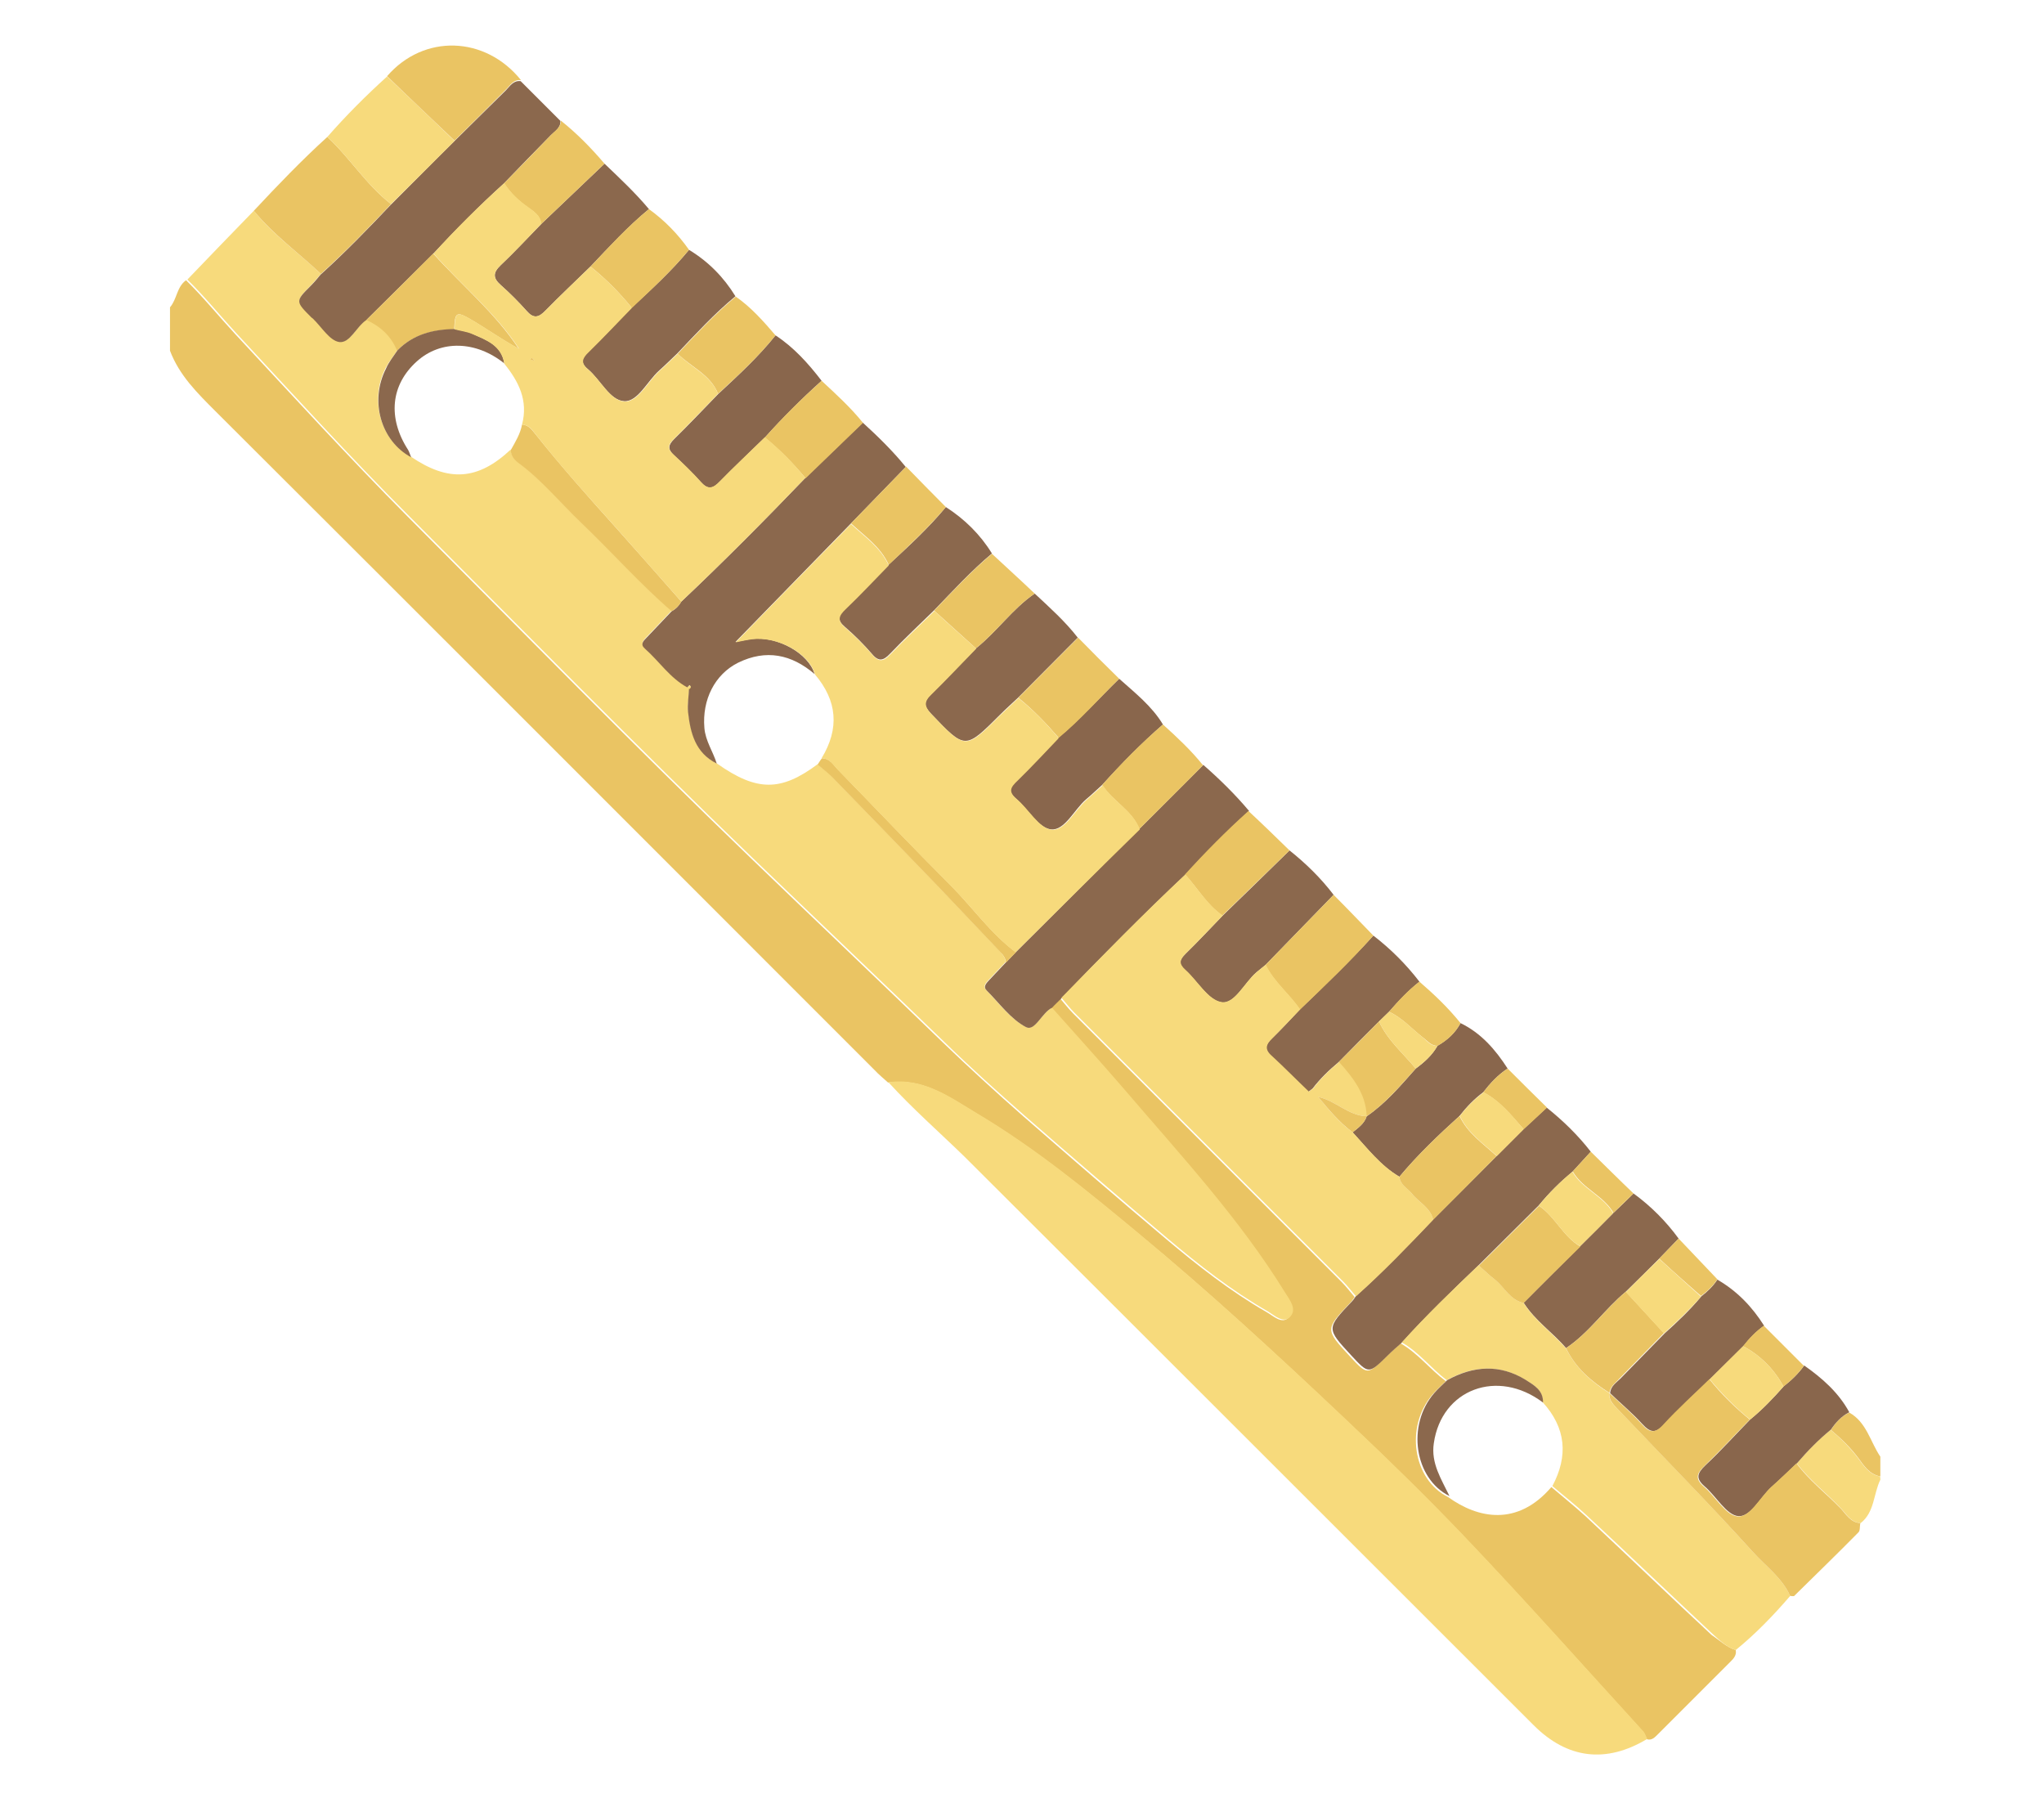 <?xml version="1.0" encoding="utf-8"?>
<!-- Generator: Adobe Illustrator 20.0.0, SVG Export Plug-In . SVG Version: 6.00 Build 0)  -->
<svg version="1.1" id="Layer_1" xmlns="http://www.w3.org/2000/svg" xmlns:xlink="http://www.w3.org/1999/xlink" x="0px" y="0px"
	 viewBox="0 0 612 537" style="enable-background:new 0 0 612 537;" xml:space="preserve">
<style type="text/css">
	.st0{fill:#EAC463;}
	.st1{fill:#F7DA7C;}
	.st2{fill:#8B684D;}
	.st3{fill:#89664C;}
</style>
<g>
	<path class="st0" d="M519.7,494c0.3,1.5-0.6,2.5-1.5,3.4c-7.4,7.4-14.7,14.7-22.1,22.1c-0.8,0.8-1.7,1.6-3,1.2
		c-0.4-0.7-0.6-1.6-1.1-2.2c-17.8-19.5-35.3-39.2-53.5-58.3c-11.8-12.4-24.1-24.3-36.6-36.1c-19.9-18.8-40-37.4-61.1-54.8
		c-15.4-12.8-31-25.5-48.2-35.8c-8.2-4.9-16.2-10.9-26.7-9.4c-1.3-1.2-2.8-2.4-4-3.7c-65.8-65.8-131.5-131.6-197.4-197.3
		c-5.4-5.4-10.8-10.7-13.6-18.1c0-4.3,0-8.7,0-13c2.1-2.4,2-6.1,4.8-8.1c5.2,5.1,9.8,10.8,14.7,16.1c17.1,18.4,34,36.9,51.7,54.7
		c34.2,34.3,68.1,68.9,103,102.5c19,18.3,38.2,36.5,57.2,54.9c7.9,7.6,16,15,24.2,22.2c14.1,12.3,28.3,24.6,42.6,36.6
		c9.5,8,19.3,15.7,30.1,21.9c2,1.1,4.6,3.8,6.7,1.6c2-2.2-0.2-4.9-1.5-7.2c-13.7-22.5-31.6-41.7-48.7-61.5c-6.9-8-14-15.9-21.1-23.8
		c0.9-1,1.9-2,2.8-3c1.3,1.5,2.5,3.1,3.9,4.5c26.8,26.8,53.6,53.6,80.4,80.4c1.4,1.4,2.6,3,3.9,4.5c-0.4,0.5-0.7,1.1-1.2,1.6
		c-7.7,8.1-7.7,8.1-0.2,16.2c5.2,5.6,5.2,5.6,10.8,0.1c1.4-1.4,2.9-2.7,4.4-4c5.2,3,8.8,7.8,13.5,11.3c-1.3,1.3-2.7,2.5-3.9,3.9
		c-8.4,9.6-6,25.6,4.6,30.8c9,6.5,20.8,8.8,30.9-3c3.4,2.9,6.9,5.7,10.2,8.7c12.6,11.8,25.1,23.8,37.8,35.6
		C514.9,491.1,516.9,493.1,519.7,494z"/>
	<path class="st1" d="M563,443c-2.1,4.3-1.7,9.7-5.9,13c-2.9-0.2-4.2-2.6-5.8-4.3c-4.3-4.6-9.5-8.5-13.3-13.6
		c3.1-3.6,6.4-7.1,10.1-10c3.1,2.5,5.8,5.3,8.2,8.4c1.7,2.3,3.4,5,6.6,5.5C563,442.3,563,442.7,563,443z"/>
	<path class="st0" d="M563,442c-3.3-0.6-4.9-3.2-6.6-5.5c-2.4-3.2-5.2-5.9-8.2-8.4c1.4-2.2,3.1-4.1,5.5-5.2
		c5.2,2.9,6.3,8.8,9.3,13.2C563,438,563,440,563,442z"/>
	<path class="st1" d="M315,301.7c7,7.9,14.2,15.8,21.1,23.8c17,19.9,34.9,39.1,48.7,61.5c1.4,2.2,3.6,5,1.5,7.2
		c-2,2.2-4.7-0.4-6.7-1.6c-10.8-6.2-20.6-13.9-30.1-21.9c-14.3-12.1-28.5-24.3-42.6-36.6c-8.2-7.2-16.4-14.6-24.2-22.2
		c-19-18.4-38.2-36.6-57.2-54.9c-34.9-33.6-68.8-68.2-103-102.5c-17.7-17.7-34.6-36.3-51.7-54.7c-4.9-5.3-9.5-11-14.7-16.1
		C62.6,76.9,69.3,70,76,63.1c5.8,7.2,13.4,12.6,20.1,18.9c-1,1.1-1.9,2.3-2.9,3.3c-4.7,4.8-4.7,4.7,0.2,9.6c0.1,0.1,0.2,0.2,0.4,0.3
		c2.6,2.5,5,6.6,7.9,7c3.2,0.5,5.1-4.6,8.1-6.6c4.2,1.9,7.4,4.8,9.3,9.1c-1.2,1.8-2.6,3.5-3.6,5.4c-5,9.7-1.5,21.8,7.5,26.6
		c11.3,7.7,20.1,7.1,29.9-2.1c0.1,1.6,1,2.8,2.2,3.7c7.1,5.3,12.7,12.1,19,18.1c9.1,8.7,17.4,18.1,27,26.4c-2.5,2.6-5,5.3-7.5,7.9
		c-1,1-1.9,2-0.5,3.3c4.3,3.8,7.5,8.8,12.7,11.6c0.2,0.2,0.4,0.4,0.6,0.6c-0.1,2.3-0.6,4.6-0.3,6.9c0.7,6.3,2.2,12.3,8.6,15.5
		c11.9,8.4,19.1,8.4,30.1,0.2c1.4,1.2,2.9,2.2,4.1,3.5c10.5,10.8,21,21.6,31.5,32.5c6.3,6.6,12.5,13.2,18.8,19.8
		c0.9,1,1.8,2,1.9,3.4c-1.7,1.8-3.4,3.6-5.1,5.4c-0.8,0.9-1.8,1.9-0.7,3c3.8,3.9,7.2,8.6,11.8,11C309.8,309,311.9,303.2,315,301.7z"
		/>
	<path class="st2" d="M205.8,205.8c-5.2-2.8-8.4-7.8-12.7-11.6c-1.5-1.3-0.5-2.3,0.5-3.3c2.5-2.6,5-5.3,7.5-7.9
		c1.3-0.7,2.2-1.7,2.9-2.9c12.7-12,25-24.4,37.1-37c5.7-5.5,11.5-11.1,17.2-16.6c4.6,4.2,9,8.5,12.9,13.3c-5.5,5.7-11,11.3-16.5,17
		c-11.4,11.7-22.7,23.3-34.5,35.4c1.9-0.4,3.4-0.7,4.8-0.9c7.7-1,17.1,4.3,18.9,10.5c-6.9-5.9-14.5-7.5-22.9-3.4
		c-7,3.5-10.8,11.1-10.1,19.5c0.3,3.9,2.6,7.1,3.7,10.7c-6.4-3.2-7.9-9.1-8.6-15.5c-0.2-2.3,0.2-4.6,0.3-6.9
		c0.4-0.4,0.6-0.8,0.1-1.1C206.4,205.2,206,205.6,205.8,205.8z"/>
	<path class="st2" d="M109.7,95.8c-3,2-4.9,7-8.1,6.6c-2.9-0.4-5.3-4.5-7.9-7c-0.1-0.1-0.2-0.2-0.4-0.3c-4.9-4.9-4.9-4.9-0.2-9.6
		c1-1,2-2.2,2.9-3.3c7.3-6.6,14.2-13.7,21-20.9c6.3-6.3,12.6-12.7,19-19c5.2-5.1,10.3-10.2,15.5-15.3c1.2-1.2,2.2-3,4.4-2.7
		c4,4,7.9,7.9,11.9,11.9c0.1,2.1-1.7,3.1-2.9,4.3c-4.7,4.8-9.4,9.6-14.1,14.5c-7.4,6.7-14.4,13.8-21.2,21.1
		C123.1,82.5,116.4,89.2,109.7,95.8z"/>
	<path class="st2" d="M419.8,401.9c-1.5,1.3-3,2.6-4.4,4c-5.6,5.5-5.6,5.5-10.8-0.1c-7.5-8.1-7.5-8.1,0.2-16.2
		c0.5-0.5,0.8-1.1,1.2-1.6c8.1-7.3,15.6-15.1,23.1-22.9c6.3-6.3,12.7-12.7,19-19c2.7-2.7,5.3-5.3,8-8c2.3-2.2,4.7-4.4,7-6.5
		c4.9,3.9,9.4,8.3,13.2,13.2c-1.8,2-3.6,3.9-5.4,5.9c-3.7,3.1-7.1,6.4-10.1,10.1c-6,6-12,11.9-18,17.9
		C434.9,386.3,427.1,393.8,419.8,401.9z"/>
	<path class="st2" d="M315,301.7c-3.1,1.5-5.1,7.2-7.8,5.8c-4.6-2.4-8-7.2-11.8-11c-1.1-1.1-0.1-2.1,0.7-3c1.7-1.8,3.4-3.6,5.1-5.4
		c1-1,2-2,3-3.1c12.3-12.3,24.6-24.6,37-36.9c6.4-6.4,12.7-12.7,19.1-19.1c4.9,4.3,9.5,8.8,13.7,13.8c-6.6,6-13,12.4-19,19
		c-12.7,12-25,24.4-37.1,37C316.9,299.8,315.9,300.7,315,301.7z"/>
	<path class="st2" d="M386.1,254.6c4.9,3.9,9.4,8.3,13.2,13.3c-6.8,7-13.6,14-20.4,21c-0.9,0.7-1.8,1.5-2.7,2.2
		c-3.6,3.1-6.5,9.6-10.5,9c-4-0.7-7.2-6.4-10.9-9.7c-2-1.8-1.7-3,0.1-4.8c3.8-3.7,7.4-7.6,11.1-11.4
		C372.8,267.6,379.5,261.1,386.1,254.6z"/>
	<path class="st2" d="M181,49c4.6,4.4,9.2,8.7,13.3,13.6c-6.3,5.2-11.9,11.3-17.5,17.2c-4.5,4.4-9.1,8.7-13.5,13.2
		c-2,2.1-3.5,2.5-5.6,0.1c-2.4-2.7-5-5.3-7.7-7.7c-2.4-2.1-2.5-3.7-0.1-6c4.2-4,8.1-8.2,12.2-12.4C168.4,61,174.7,55,181,49z"/>
	<path class="st2" d="M411.2,280.1c5.2,4,9.8,8.6,13.8,13.8c-3.4,2.7-6.3,5.8-9.1,9c-1,1-2,2-3,2.9c-4,4-8,8-12,12.1
		c-2.9,2.4-5.6,5-7.9,8c-0.4,0.3-0.8,0.6-1.3,1c-3.7-3.6-7.3-7.3-11.1-10.7c-2.2-2-1.7-3.5,0.2-5.3c2.9-2.8,5.6-5.7,8.3-8.6
		C396.7,295,404.2,287.8,411.2,280.1z"/>
	<path class="st2" d="M283.2,151.8c5.6,3.6,10.3,8.2,13.8,13.9c-6.2,5.2-11.7,11.2-17.3,17c-4.4,4.3-8.9,8.5-13.1,12.9
		c-2,2.1-3.4,2.7-5.5,0.2c-2.5-2.9-5.2-5.6-8.1-8.1c-2.5-2.1-2-3.5,0.1-5.5c4.4-4.2,8.6-8.7,12.9-13.1
		C272,163.6,278,158.1,283.2,151.8z"/>
	<path class="st2" d="M514.2,383.1c5.9,3.4,10.4,8.1,14,13.8c-2.4,1.7-4.4,3.8-6.2,6.1c-3.3,3.3-6.7,6.6-10,9.9
		c-4.6,4.5-9.4,8.8-13.7,13.5c-2.6,2.9-4.2,2.5-6.6-0.1c-3-3.3-6.4-6.1-9.6-9.2l0,0c0.1-2.1,1.8-3.1,3.1-4.4
		c4.4-4.5,8.8-9,13.2-13.5c3.9-3.5,7.7-7.1,11-11.1C511.2,386.7,512.9,385.1,514.2,383.1z"/>
	<path class="st2" d="M489.1,357.3c5.2,3.8,9.7,8.3,13.5,13.5c-1.9,2-3.9,4-5.8,6c-3.3,3.3-6.6,6.6-10,9.9
		c-6.3,5.2-11,12.3-17.9,16.9c-4-4.7-9.3-8.2-12.7-13.6c5.6-5.6,11.3-11.3,16.9-16.9c3.3-3.3,6.6-6.6,10-10
		C485.1,361.2,487.1,359.3,489.1,357.3z"/>
	<path class="st2" d="M206.3,74.8c5.8,3.5,10.4,8.2,13.9,13.9c-6.3,5.2-11.8,11.2-17.4,17.1c-1.8,1.7-3.6,3.5-5.4,5.1
		c-3.6,3.2-6.4,9.4-10.5,9.2c-4.3-0.2-7.1-6.4-10.9-9.6c-2.4-2-1.7-3.3,0.2-5.2c4.4-4.3,8.6-8.8,12.9-13.2
		C195.1,86.6,201.1,81.1,206.3,74.8z"/>
	<path class="st2" d="M309.8,177.7c4.5,4.2,9.1,8.3,12.9,13.2c-6,6-11.9,12-17.9,18c-1.8,1.7-3.6,3.3-5.4,5.1
		c-10.5,10.5-10.4,10.4-20.7-0.4c-2.1-2.2-2.2-3.5,0-5.7c4.6-4.5,9-9.2,13.5-13.8C298.5,189.1,303.1,182.3,309.8,177.7z"/>
	<path class="st3" d="M437.3,306.3c6.2,3,10.5,8,14.1,13.6c-2.9,1.9-5.2,4.4-7.3,7.1c-2.7,2-5,4.4-7.1,7.1
		c-6.3,5.7-12.5,11.6-18,18.2c-5.7-3.3-9.6-8.5-14-13.3c1.7-1.4,3.5-2.6,4.2-4.8L409,334l0.2,0.2c5.7-3.9,10.1-9.1,14.7-14.3
		c2.6-1.9,4.9-4,6.5-6.8C433.3,311.4,435.7,309.3,437.3,306.3z"/>
	<path class="st3" d="M553.7,422.8c-2.4,1.2-4.1,3.1-5.5,5.2c-3.7,3-7,6.4-10.1,10c-2.5,2.4-5,4.8-7.6,7.1c-3.4,3.1-6.3,9.1-10,8.8
		c-3.6-0.3-6.6-5.9-10.1-8.9c-2.8-2.4-2.2-4,0.2-6.3c4.7-4.4,9-9.2,13.5-13.8c3.7-3,6.9-6.4,10-9.9c2.3-1.8,4.4-3.8,6.1-6.2
		C545.6,412.6,550.5,416.9,553.7,422.8z"/>
	<path class="st3" d="M335.1,203.2c4.7,4.2,9.8,8.2,13.1,13.7c-6.4,5.6-12.4,11.7-18.2,18.1c-1.6,1.4-3.1,2.9-4.8,4.3
		c-3.6,3.1-6.4,9.4-10.5,9c-3.8-0.4-6.9-6.1-10.5-9.2c-2.6-2.2-1.8-3.5,0.2-5.4c4.3-4.1,8.3-8.5,12.4-12.8
		C323.4,215.4,329,209.1,335.1,203.2z"/>
	<path class="st3" d="M232.2,100.4c5.5,3.6,9.8,8.4,13.8,13.6c-6,5.4-11.6,11-17,17c-4.5,4.4-9.1,8.7-13.5,13.2
		c-2,2.1-3.5,2.5-5.6,0.2c-2.5-2.8-5.3-5.5-8.1-8.1c-1.9-1.8-1.8-3,0-4.8c4.5-4.4,8.8-9,13.2-13.5
		C221,112.4,227.1,106.8,232.2,100.4z"/>
	<path class="st0" d="M117.1,61.1c-6.8,7.2-13.7,14.3-21,20.9C89.4,75.7,81.9,70.3,76,63.1C83.1,55.5,90.3,48,98,41
		C104.8,47.3,109.7,55.4,117.1,61.1z"/>
	<path class="st1" d="M117.1,61.1C109.7,55.4,104.8,47.3,98,41c5.6-6.4,11.6-12.4,17.9-18.1c6.7,6.4,13.5,12.8,20.2,19.3
		C129.8,48.5,123.5,54.8,117.1,61.1z"/>
	<path class="st0" d="M136.1,42.1c-6.7-6.4-13.5-12.8-20.2-19.3c11-12.7,29.4-12.1,40.1,1.2c-2.2-0.3-3.2,1.5-4.4,2.7
		C146.4,31.9,141.3,37,136.1,42.1z"/>
	<path class="st0" d="M411.2,280.1c-6.9,7.8-14.5,15-22,22.2c-3.1-4.7-7.8-8.2-10.3-13.4c6.8-7,13.6-14,20.4-21
		C403.3,271.9,407.2,276,411.2,280.1z"/>
	<path class="st0" d="M386.1,254.6c-6.7,6.5-13.4,13-20.1,19.5c-4.7-3.2-7.4-8.2-11.2-12.3c6-6.6,12.3-13,19-19
		C378,246.7,382.1,250.7,386.1,254.6z"/>
	<path class="st0" d="M330,235c5.7-6.4,11.7-12.5,18.2-18.1c4.2,3.8,8.4,7.7,12,12.2c-6.3,6.4-12.7,12.7-19.1,19.1
		C338.9,242.5,333.1,239.9,330,235z"/>
	<path class="st0" d="M181,49c-6.3,6-12.6,12-19,18.1c-0.2-2.5-2.1-3.7-3.8-4.9c-2.9-2-5.4-4.4-7.3-7.3c4.7-4.8,9.4-9.6,14.1-14.5
		c1.2-1.3,3-2.2,2.9-4.3C172.7,39.9,177,44.3,181,49z"/>
	<path class="st0" d="M335.1,203.2c-6,5.9-11.6,12.3-18.1,17.7c-3.7-4.3-7.6-8.4-12.1-12c6-6,11.9-12,17.9-18
		C326.8,195,330.9,199.1,335.1,203.2z"/>
	<path class="st0" d="M206.3,74.8c-5.2,6.3-11.2,11.8-17.1,17.4c-3.7-4.6-7.8-8.7-12.4-12.4c5.6-5.9,11.1-12,17.5-17.2
		C199,66,203,70.1,206.3,74.8z"/>
	<path class="st0" d="M232.2,100.4c-5.1,6.4-11.2,12-17.2,17.5c-2.3-5.8-8.1-8-12.1-12c5.6-5.9,11.1-11.9,17.4-17.1
		C224.9,92,228.6,96.2,232.2,100.4z"/>
	<path class="st0" d="M229,131c5.3-6,11-11.6,17-17c4.3,4,8.7,8,12.4,12.6c-5.7,5.5-11.5,11.1-17.2,16.6
		C237.5,138.7,233.4,134.6,229,131z"/>
	<path class="st0" d="M309.8,177.7c-6.7,4.6-11.3,11.4-17.6,16.4c-4.2-3.8-8.3-7.5-12.5-11.3c5.6-5.8,11.1-11.8,17.3-17
		C301.3,169.8,305.6,173.7,309.8,177.7z"/>
	<path class="st0" d="M283.2,151.8c-5.2,6.2-11.2,11.7-17.1,17.3c-2.4-5.4-7.2-8.6-11.3-12.4c5.5-5.7,11-11.3,16.5-17
		C275.3,143.8,279.2,147.8,283.2,151.8z"/>
	<path class="st0" d="M437.3,306.3c-1.6,3-4,5.2-6.9,6.8c-2,0-3.1-1.6-4.5-2.6c-3.3-2.6-6.1-5.8-10-7.6c2.8-3.3,5.7-6.4,9.1-9
		C429.4,297.7,433.6,301.7,437.3,306.3z"/>
	<path class="st0" d="M444.1,327c2.1-2.7,4.4-5.2,7.3-7.1c3.9,3.9,7.8,7.8,11.8,11.7c-2.3,2.2-4.7,4.4-7,6.5
		C452.6,334,449.1,329.6,444.1,327z"/>
	<path class="st0" d="M489.1,357.3c-2,1.9-4,3.9-6,5.8c-3-5.2-9.2-7.2-12.2-12.4c1.8-2,3.6-3.9,5.4-5.9
		C480.6,349,484.8,353.2,489.1,357.3z"/>
	<path class="st0" d="M540.1,408.9c-1.7,2.4-3.8,4.4-6.1,6.2c-2.8-5.2-6.9-9.3-12.1-12.1c1.8-2.3,3.8-4.4,6.2-6.1
		C532.1,400.9,536.1,404.9,540.1,408.9z"/>
	<path class="st0" d="M496.8,376.8c1.9-2,3.9-4,5.8-6c3.9,4.1,7.8,8.2,11.6,12.2c-1.3,2-3,3.6-4.9,5
		C505.1,384.3,500.9,380.6,496.8,376.8z"/>
	<path class="st1" d="M266,324c10.5-1.5,18.5,4.5,26.7,9.4c17.3,10.3,32.8,23,48.2,35.8c21.1,17.5,41.2,36,61.1,54.8
		c12.5,11.8,24.8,23.7,36.6,36.1c18.2,19.1,35.7,38.8,53.5,58.3c0.5,0.6,0.7,1.4,1.1,2.2c-12.3,7.4-23.9,6-34-4.1
		c-56.8-56.7-113.5-113.5-170.4-170.2C281.2,338.9,273.2,331.9,266,324z"/>
	<path class="st1" d="M456.2,390.1c3.4,5.3,8.6,8.9,12.7,13.6c2.9,5.9,7.6,10,13,13.4c0,0,0,0,0,0c-0.3,2.3,1.3,3.6,2.7,5
		c13.5,14.1,27.2,28.1,40.3,42.6c3.8,4.2,8.7,7.7,11.1,13.1c-5,5.8-10.3,11.3-16.3,16.2c-2.8-0.9-4.8-2.9-6.9-4.8
		c-12.6-11.8-25.1-23.8-37.8-35.6c-3.3-3.1-6.8-5.8-10.2-8.7c4.8-9,4.1-17.4-2.9-25.1c0.1-3.6-2.7-5.2-5.2-6.7
		c-7.8-4.8-15.7-4.2-23.5,0.1c-4.7-3.5-8.3-8.4-13.5-11.3c7.3-8.1,15.1-15.6,23-23.1c1.6,1.4,3.1,2.9,4.8,4.2
		C450.5,385.3,452.1,389.2,456.2,390.1z"/>
	<path class="st0" d="M536,477.8c-2.4-5.4-7.3-8.9-11.1-13.1c-13.1-14.5-26.8-28.4-40.3-42.6c-1.4-1.5-2.9-2.7-2.7-5
		c3.2,3,6.6,5.9,9.6,9.2c2.4,2.7,4,3,6.6,0.1c4.3-4.7,9.1-9,13.7-13.5c3.6,4.5,7.7,8.5,12.1,12.1c-4.5,4.6-8.9,9.4-13.5,13.8
		c-2.4,2.3-3,3.9-0.2,6.3c3.5,3,6.5,8.6,10.1,8.9c3.7,0.3,6.6-5.7,10-8.8c2.6-2.3,5-4.7,7.6-7.1c3.8,5.2,8.9,9,13.3,13.6
		c1.6,1.7,2.9,4.1,5.8,4.3c-0.2,1,0,2.3-0.6,2.8c-6.3,6.4-12.7,12.6-19.1,18.9C537.2,478,536.5,477.8,536,477.8z"/>
	<path class="st1" d="M354.9,261.8c3.7,4.1,6.5,9,11.2,12.3c-3.7,3.8-7.3,7.7-11.1,11.4c-1.8,1.8-2.1,3-0.1,4.8
		c3.7,3.3,6.8,9.1,10.9,9.7c3.9,0.6,6.8-5.9,10.5-9c0.9-0.7,1.8-1.5,2.7-2.2c2.5,5.2,7.1,8.7,10.3,13.4c-2.8,2.9-5.5,5.8-8.3,8.6
		c-1.9,1.8-2.5,3.3-0.2,5.3c3.8,3.5,7.4,7.2,11.1,10.7c0.4-0.3,0.8-0.6,1.3-1c2.3-3,5-5.6,7.9-8c4.2,4.7,8.1,9.6,8.3,16.3L409,334
		c0,0,0.2,0.2,0.2,0.2c-5.5-0.2-9.3-4.7-14.5-5.8c3.2,3.9,6.3,7.7,10.3,10.6c4.4,4.7,8.3,9.9,14,13.3c0.2,2.4,2.5,3.4,3.7,5
		c2.1,2.7,5.6,4.2,6.4,7.9c-7.5,7.9-15,15.7-23.1,22.9c-1.3-1.5-2.5-3.1-3.9-4.5c-26.8-26.8-53.6-53.6-80.4-80.4
		c-1.4-1.4-2.6-3-3.9-4.5C330,286.2,342.2,273.7,354.9,261.8z"/>
	<path class="st2" d="M462,419.9c-13.6-10.3-30.4-4-32.7,12.2c-0.9,6,2.3,10.8,4.7,15.8c-10.5-5.2-12.9-21.2-4.6-30.8
		c1.2-1.4,2.6-2.6,3.9-3.9c7.8-4.3,15.7-4.9,23.5-0.1C459.3,414.7,462.1,416.2,462,419.9z"/>
	<path class="st0" d="M109.7,95.8c6.7-6.6,13.4-13.3,20-19.9c8.5,9.5,18.5,17.7,25.6,28.5c-5-2.7-9.6-6-14.4-8.8
		c-4.3-2.5-4.7-2.1-4.9,3c-6.5,0.1-12.4,1.6-17.1,6.4C117.1,100.6,113.9,97.7,109.7,95.8z"/>
	<path class="st0" d="M152.9,134.8c1.4-2.5,2.9-4.9,3.4-7.7c2.1,0.1,3.1,1.8,4.2,3.1c7.5,9.4,15.5,18.4,23.5,27.3
		c6.7,7.5,13.3,15,20,22.6c-0.7,1.3-1.7,2.2-2.9,2.9c-9.5-8.2-17.9-17.7-27-26.4c-6.3-6-11.9-12.9-19-18.1
		C153.9,137.6,153,136.4,152.9,134.8z"/>
	<path class="st2" d="M119,104.9c4.7-4.8,10.6-6.3,17.1-6.4c1.8,0.4,3.6,0.6,5.3,1.4c4.2,1.9,8.8,3.4,9.6,8.9
		c-8.5-6.8-19-7.1-26.2-0.6c-7.8,7-8.8,16.9-2.6,26.5c0.4,0.7,0.6,1.5,0.9,2.2c-9.1-4.9-12.5-16.9-7.5-26.6
		C116.4,108.4,117.8,106.7,119,104.9z"/>
	<path class="st0" d="M244.8,228.9c0.4-0.6,0.8-1.3,1.3-1.9c2.3,0,3.4,1.9,4.7,3.3c11.3,11.6,22.5,23.4,34,34.9
		c6.5,6.6,11.9,14.3,19.4,19.9c-1,1-2,2-3,3.1c-0.1-1.4-0.9-2.4-1.9-3.4c-6.3-6.6-12.5-13.2-18.8-19.8c-10.5-10.9-21-21.7-31.5-32.5
		C247.7,231.2,246.2,230.1,244.8,228.9z"/>
	<path class="st1" d="M304.1,285.1c-7.5-5.6-12.8-13.3-19.4-19.9c-11.5-11.5-22.7-23.3-34-34.9c-1.3-1.4-2.4-3.3-4.7-3.3
		c5.4-8.9,4.7-17.2-2-25.1c-1.7-6.3-11.2-11.5-18.9-10.5c-1.5,0.2-2.9,0.5-4.8,0.9c11.7-12.1,23.1-23.7,34.5-35.4
		c4.1,3.8,8.9,7,11.3,12.4c-4.3,4.4-8.5,8.9-12.9,13.1c-2.1,2-2.6,3.4-0.1,5.5c2.9,2.5,5.6,5.2,8.1,8.1c2.1,2.5,3.5,1.9,5.5-0.2
		c4.2-4.4,8.7-8.6,13.1-12.9c4.1,3.8,8.3,7.5,12.5,11.3c-4.5,4.6-8.9,9.3-13.5,13.8c-2.2,2.1-2,3.5,0,5.7
		c10.3,10.8,10.2,10.9,20.7,0.4c1.8-1.7,3.6-3.4,5.4-5.1c4.5,3.5,8.4,7.6,12.1,12c-4.1,4.3-8.2,8.7-12.4,12.8
		c-2,1.9-2.8,3.2-0.2,5.4c3.7,3.1,6.7,8.8,10.5,9.2c4,0.4,6.9-5.9,10.5-9c1.6-1.4,3.2-2.9,4.8-4.3c3.1,4.9,8.9,7.5,11.1,13.2
		C328.8,260.5,316.5,272.8,304.1,285.1z"/>
	<path class="st1" d="M151,108.9c-0.9-5.5-5.4-7.1-9.6-8.9c-1.6-0.7-3.5-0.9-5.3-1.4c0.1-5.1,0.6-5.5,4.9-3
		c4.8,2.8,9.4,6.1,14.4,8.8c-7.1-10.8-17.1-18.9-25.6-28.5c6.7-7.4,13.8-14.4,21.2-21.1c1.9,3,4.4,5.3,7.3,7.3
		c1.7,1.3,3.6,2.5,3.8,4.9c-4,4.1-7.9,8.4-12.2,12.4c-2.4,2.3-2.3,3.9,0.1,6c2.7,2.4,5.3,5,7.7,7.7c2.1,2.4,3.6,1.9,5.6-0.1
		c4.4-4.5,9-8.8,13.5-13.2c4.6,3.7,8.7,7.8,12.4,12.4c-4.3,4.4-8.5,8.9-12.9,13.2c-1.9,1.8-2.6,3.2-0.2,5.2
		c3.8,3.2,6.6,9.4,10.9,9.6c4.1,0.2,6.9-6,10.5-9.2c1.9-1.7,3.6-3.4,5.4-5.1c4,4.1,9.8,6.3,12.1,12c-4.4,4.5-8.7,9.1-13.2,13.5
		c-1.9,1.8-2,3.1,0,4.8c2.8,2.6,5.6,5.3,8.1,8.1c2.1,2.4,3.6,1.9,5.6-0.2c4.4-4.5,9-8.8,13.5-13.2c4.5,3.6,8.5,7.7,12.1,12.2
		c-12.1,12.6-24.4,25-37.1,37c-6.7-7.5-13.3-15.1-20-22.6c-8-8.9-16.1-17.9-23.5-27.3c-1.1-1.4-2.1-3-4.2-3.1
		C158.2,119.9,155.3,114.2,151,108.9z M160,108c0.1,0.1,0.3,0.2,0.4,0.2C160.3,108.2,160.1,108.1,160,108c-0.4-0.4-0.6-1.3-1.3-0.4
		C159.1,107.7,159.6,107.9,160,108z"/>
	<path class="st1" d="M205.8,205.8c0.2-0.2,0.6-0.6,0.7-0.6c0.6,0.4,0.3,0.8-0.1,1.1C206.2,206.2,206,206,205.8,205.8z"/>
	<path class="st0" d="M456.2,390.1c-4.1-0.9-5.7-4.7-8.6-7c-1.7-1.3-3.2-2.8-4.8-4.2c6-6,12-11.9,18-17.9c4.9,3.3,7.2,9.2,12.4,12.2
		C467.5,378.8,461.8,384.4,456.2,390.1z"/>
	<path class="st0" d="M429.1,365.2c-0.8-3.7-4.3-5.2-6.4-7.9c-1.3-1.6-3.5-2.6-3.7-5c5.5-6.6,11.7-12.5,18-18.2
		c2.4,5.2,7.1,8.3,11.1,12C441.8,352.5,435.5,358.8,429.1,365.2z"/>
	<path class="st1" d="M473.1,373.1c-5.2-3-7.5-8.9-12.4-12.2c3.1-3.7,6.4-7.1,10.1-10.1c3,5.2,9.2,7.2,12.2,12.4
		C479.8,366.5,476.5,369.8,473.1,373.1z"/>
	<path class="st1" d="M448.2,346.1c-4-3.7-8.7-6.8-11.1-12c2-2.7,4.4-5,7.1-7.1c5,2.6,8.5,6.9,12,11.1
		C453.5,340.8,450.8,343.5,448.2,346.1z"/>
	<path class="st0" d="M409.2,334.2c-0.2-6.7-4.1-11.6-8.3-16.3c4-4,8-8,12-12.1c2.5,5.6,7.2,9.5,11,14.1
		C419.3,325,414.9,330.3,409.2,334.2z"/>
	<path class="st1" d="M423.9,319.9c-3.8-4.6-8.5-8.5-11-14.1c1-1,2-2,3-2.9c3.9,1.8,6.8,5,10,7.6c1.4,1.1,2.4,2.7,4.5,2.6
		C428.8,316,426.4,318,423.9,319.9z"/>
	<path class="st0" d="M393,325.9c-0.4,0.3-0.8,0.6-1.3,1C392.2,326.5,392.6,326.2,393,325.9z"/>
	<path class="st0" d="M481.9,417c-5.4-3.4-10.2-7.5-13-13.4c6.9-4.6,11.6-11.6,17.9-16.9c3.8,4.1,7.6,8.3,11.4,12.4
		c-4.4,4.5-8.8,9-13.2,13.5C483.8,414,482.1,415,481.9,417z"/>
	<path class="st1" d="M524,425c-4.4-3.6-8.5-7.7-12.1-12.1c3.3-3.3,6.7-6.6,10-9.9c5.2,2.8,9.3,6.9,12.1,12.1
		C530.9,418.6,527.7,422,524,425z"/>
	<path class="st1" d="M498.2,399.2c-3.8-4.1-7.6-8.3-11.4-12.4c3.3-3.3,6.6-6.6,10-9.9c4.2,3.8,8.3,7.5,12.5,11.3
		C505.9,392.1,502.1,395.7,498.2,399.2z"/>
	<path class="st0" d="M405,339c-4-3-7.1-6.7-10.3-10.6c5.2,1.1,9,5.6,14.5,5.8C408.5,336.4,406.7,337.6,405,339z"/>
	<path class="st0" d="M160,108c-0.4-0.1-0.9-0.2-1.3-0.4C159.4,106.7,159.6,107.6,160,108L160,108z"/>
	<path class="st0" d="M160,108c0.1,0.1,0.3,0.2,0.4,0.2C160.3,108.2,160.1,108.1,160,108C160,108,160,108,160,108z"/>
</g>
</svg>
